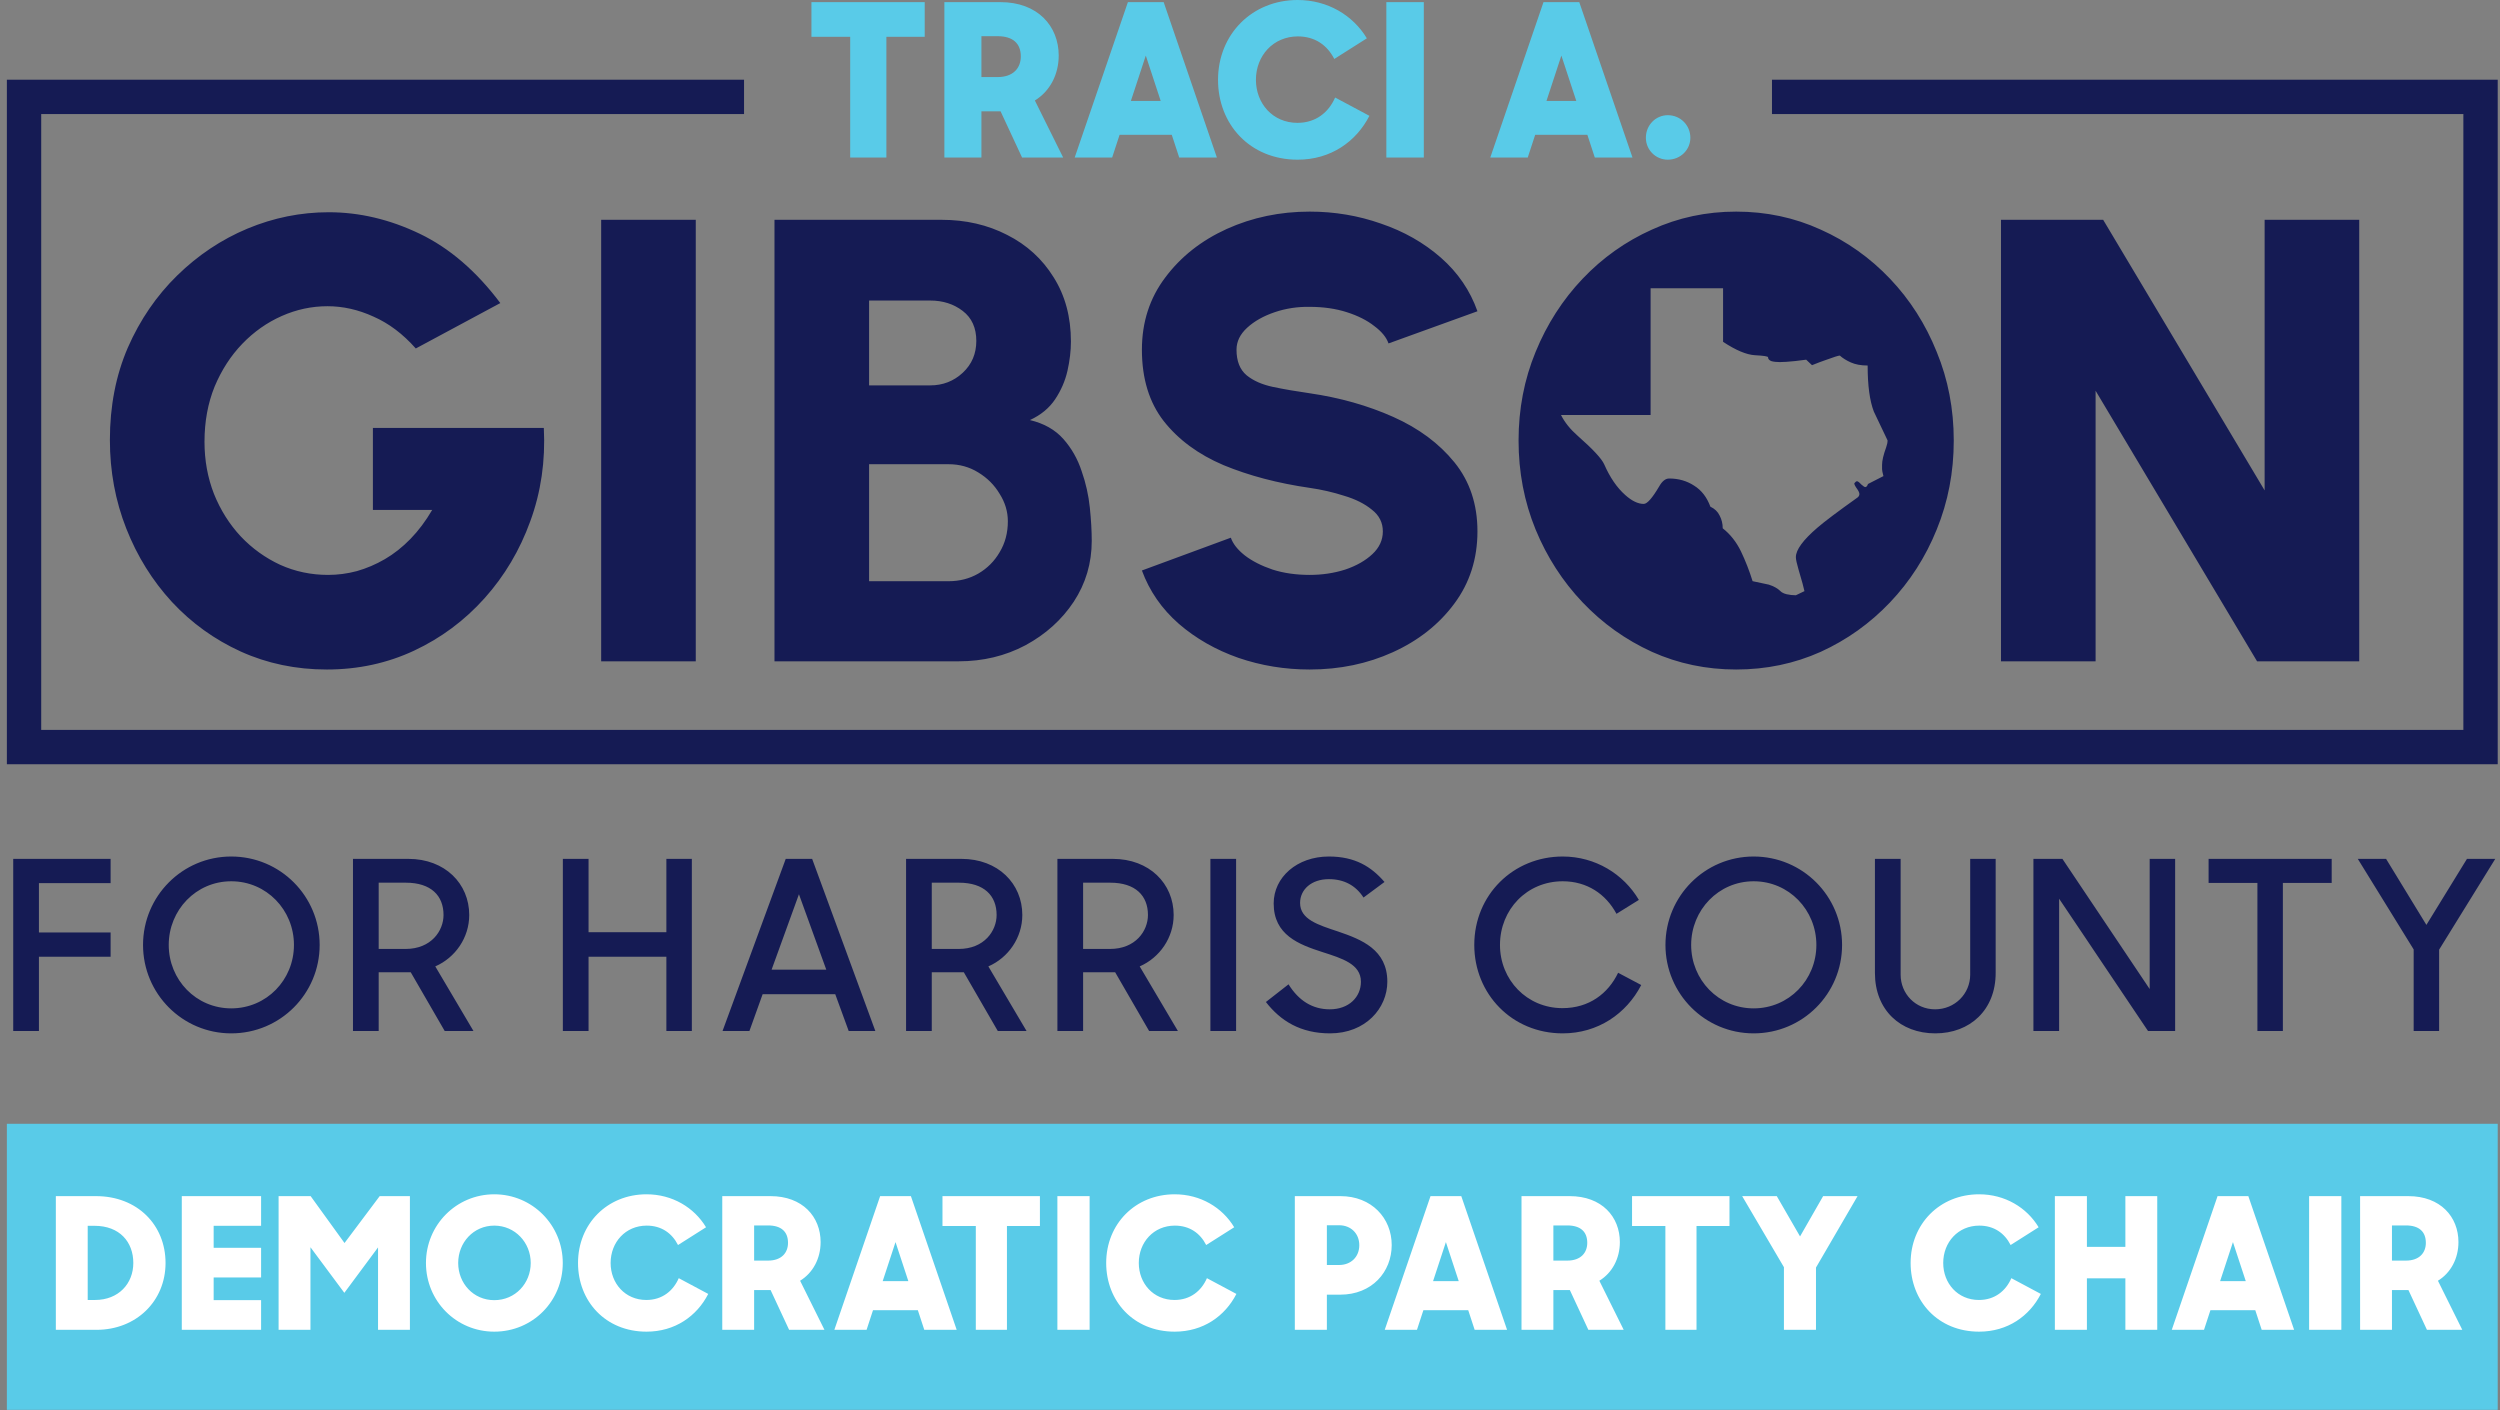 <svg width="1092" height="616" viewBox="0 0 1092 616" fill="none" xmlns="http://www.w3.org/2000/svg">
<rect x="0" y="0" width="1092" height="616" fill="#808080" stroke="none"/>
<rect x="3" y="490.869" width="1088" height="124.951" fill="#59CBE8"/>
<path d="M24.391 580.869V522.469H41.911C60.071 522.469 72.311 535.109 72.311 551.669C72.311 568.309 59.511 580.869 42.151 580.869H24.391ZM41.271 535.429H38.311V567.829H41.511C51.751 567.829 58.231 560.709 58.231 551.669C58.231 542.469 52.231 535.429 41.271 535.429ZM79.406 580.869V522.469H114.046V535.429H93.326V545.029H114.046V557.989H93.326V567.909H114.046V580.869H79.406ZM121.688 580.869V522.469H135.688L150.488 542.949L165.848 522.469H179.048V580.869H165.128V544.869L150.408 564.709L135.608 544.789V580.869H121.688ZM215.898 581.669C199.258 581.669 186.058 568.309 186.058 551.669C186.058 535.109 199.258 521.669 215.898 521.669C232.538 521.669 245.818 535.109 245.818 551.669C245.818 568.309 232.698 581.669 215.898 581.669ZM215.898 567.909C225.098 567.909 231.818 560.549 231.818 551.669C231.818 542.709 224.938 535.349 215.898 535.349C206.858 535.349 200.138 542.709 200.138 551.669C200.138 560.549 206.778 567.909 215.898 567.909ZM282.399 581.669C264.399 581.669 252.479 568.309 252.479 551.669C252.479 534.629 265.199 521.669 282.399 521.669C293.679 521.669 303.199 527.429 308.399 536.069L296.159 543.829C293.519 538.629 288.879 535.349 282.479 535.349C273.199 535.349 266.719 542.629 266.719 551.669C266.719 560.549 273.039 567.829 282.319 567.829C289.279 567.829 294.079 563.829 296.479 558.309L309.359 565.189C304.399 574.869 294.879 581.669 282.399 581.669ZM344.684 580.869L336.604 563.509H329.404V580.869H315.484V522.469H336.524C350.604 522.469 358.444 531.509 358.444 542.549C358.444 549.749 355.084 555.989 349.484 559.429L360.124 580.869H344.684ZM335.484 535.269H329.404V550.629H335.484C341.404 550.629 344.204 547.189 344.204 542.869C344.204 538.069 341.324 535.269 335.484 535.269ZM364.443 580.869L384.443 522.469H397.883L417.883 580.869H403.723L400.923 572.309H381.323L378.523 580.869H364.443ZM391.163 542.549L385.563 559.589H396.763L391.163 542.549ZM426.234 580.869V535.509H411.674V522.469H454.234V535.509H439.834V580.869H426.234ZM461.865 580.869V522.469H475.945V580.869H461.865ZM513.103 581.669C495.103 581.669 483.183 568.309 483.183 551.669C483.183 534.629 495.903 521.669 513.103 521.669C524.383 521.669 533.903 527.429 539.103 536.069L526.863 543.829C524.223 538.629 519.583 535.349 513.183 535.349C503.903 535.349 497.423 542.629 497.423 551.669C497.423 560.549 503.743 567.829 513.023 567.829C519.983 567.829 524.783 563.829 527.183 558.309L540.063 565.189C535.103 574.869 525.583 581.669 513.103 581.669ZM565.578 580.869V522.469H585.498C599.178 522.469 607.898 532.149 607.898 543.829C607.898 555.589 599.258 565.509 585.418 565.509H579.578V580.869H565.578ZM584.938 535.189H579.578V552.549H584.938C589.978 552.549 593.738 549.109 593.738 543.909C593.738 538.709 589.978 535.189 584.938 535.189ZM604.849 580.869L624.849 522.469H638.289L658.289 580.869H644.129L641.329 572.309H621.729L618.929 580.869H604.849ZM631.569 542.549L625.969 559.589H637.169L631.569 542.549ZM693.794 580.869L685.714 563.509H678.514V580.869H664.594V522.469H685.634C699.714 522.469 707.554 531.509 707.554 542.549C707.554 549.749 704.194 555.989 698.594 559.429L709.234 580.869H693.794ZM684.594 535.269H678.514V550.629H684.594C690.514 550.629 693.314 547.189 693.314 542.869C693.314 538.069 690.434 535.269 684.594 535.269ZM727.438 580.869V535.509H712.878V522.469H755.438V535.509H741.038V580.869H727.438ZM779.221 580.869V553.509L760.981 522.469H776.101L786.261 540.069L796.341 522.469H811.381L793.221 553.669V580.869H779.221ZM864.478 581.669C846.478 581.669 834.558 568.309 834.558 551.669C834.558 534.629 847.278 521.669 864.478 521.669C875.758 521.669 885.278 527.429 890.478 536.069L878.238 543.829C875.598 538.629 870.958 535.349 864.558 535.349C855.278 535.349 848.798 542.629 848.798 551.669C848.798 560.549 855.118 567.829 864.398 567.829C871.358 567.829 876.158 563.829 878.558 558.309L891.438 565.189C886.478 574.869 876.958 581.669 864.478 581.669ZM928.363 580.869V558.389H911.563V580.869H897.563V522.469H911.563V544.629H928.363V522.469H942.283V580.869H928.363ZM948.631 580.869L968.631 522.469H982.071L1002.07 580.869H987.911L985.111 572.309H965.511L962.711 580.869H948.631ZM975.351 542.549L969.751 559.589H980.951L975.351 542.549ZM1008.62 580.869V522.469H1022.7V580.869H1008.62ZM1060.09 580.869L1052.01 563.509H1044.81V580.869H1030.89V522.469H1051.93C1066.01 522.469 1073.85 531.509 1073.85 542.549C1073.85 549.749 1070.49 555.989 1064.89 559.429L1075.53 580.869H1060.09ZM1050.89 535.269H1044.81V550.629H1050.89C1056.81 550.629 1059.61 547.189 1059.61 542.869C1059.61 538.069 1056.73 535.269 1050.89 535.269Z" fill="white"/>
<path d="M5.777 450.345V375.155H48.316V385.764H17.005V407.291H48.316V417.9H17.005V450.345H5.777ZM100.999 451.375C79.678 451.375 62.477 434.071 62.477 412.75C62.477 391.429 79.678 374.125 100.999 374.125C122.423 374.125 139.624 391.429 139.624 412.75C139.624 434.071 122.423 451.375 100.999 451.375ZM100.999 440.457C116.449 440.457 128.397 427.994 128.397 412.75C128.397 397.506 116.449 384.94 100.999 384.94C85.652 384.94 73.704 397.506 73.704 412.75C73.704 427.994 85.652 440.457 100.999 440.457ZM165.409 450.345H154.182V375.155H178.387C194.352 375.155 204.961 385.97 204.961 399.669C204.961 409.557 198.884 418.312 190.129 422.123L206.815 450.345H194.249L179.417 424.698H165.409V450.345ZM165.409 414.501H177.151C188.378 414.501 193.734 406.57 193.734 399.669C193.734 391.223 188.275 385.558 177.254 385.558H165.409V414.501ZM291.073 450.345V417.9H257.083V450.345H245.856V375.155H257.083V407.188H291.073V375.155H302.197V450.345H291.073ZM315.605 450.345L343.209 375.155H354.745L382.349 450.345H370.71L364.839 434.277H333.115L327.347 450.345H315.605ZM348.977 390.605L337.029 423.565H360.925L348.977 390.605ZM406.996 450.345H395.769V375.155H419.974C435.939 375.155 446.548 385.97 446.548 399.669C446.548 409.557 440.471 418.312 431.716 422.123L448.402 450.345H435.836L421.004 424.698H406.996V450.345ZM406.996 414.501H418.738C429.965 414.501 435.321 406.57 435.321 399.669C435.321 391.223 429.862 385.558 418.841 385.558H406.996V414.501ZM473.101 450.345H461.874V375.155H486.079C502.044 375.155 512.653 385.97 512.653 399.669C512.653 409.557 506.576 418.312 497.821 422.123L514.507 450.345H501.941L487.109 424.698H473.101V450.345ZM473.101 414.501H484.843C496.07 414.501 501.426 406.57 501.426 399.669C501.426 391.223 495.967 385.558 484.946 385.558H473.101V414.501ZM528.7 450.345V375.155H539.927V450.345H528.7ZM580.958 451.375C568.083 451.375 559.328 445.916 552.942 437.676L562.83 429.951C567.259 437.058 573.233 440.869 580.855 440.869C589.198 440.869 594.451 435.513 594.451 428.818C594.451 421.093 586.211 418.621 577.559 415.84C567.362 412.544 556.341 408.424 556.341 394.622C556.341 383.189 566.538 374.125 580.443 374.125C591.876 374.125 598.983 378.554 604.751 385.249L595.584 392.047C592.185 386.794 587.138 384.013 580.443 384.013C572.821 384.013 567.877 388.545 567.877 394.416C567.877 401.626 575.808 403.995 584.46 406.879C594.76 410.381 605.987 414.81 605.987 428.818C605.987 440.354 596.511 451.375 580.958 451.375ZM682.59 451.375C660.342 451.375 643.965 434.071 643.965 412.75C643.965 390.811 661.063 374.125 682.59 374.125C696.804 374.125 709.164 381.747 715.859 393.077L706.074 399.154C701.439 390.502 693.199 384.94 682.59 384.94C666.934 384.94 655.192 397.3 655.192 412.75C655.192 427.994 666.934 440.354 682.487 440.354C694.126 440.354 702.469 433.968 706.795 424.904L716.889 430.26C710.4 442.826 697.937 451.375 682.59 451.375ZM765.993 451.375C744.672 451.375 727.471 434.071 727.471 412.75C727.471 391.429 744.672 374.125 765.993 374.125C787.417 374.125 804.618 391.429 804.618 412.75C804.618 434.071 787.417 451.375 765.993 451.375ZM765.993 440.457C781.443 440.457 793.391 427.994 793.391 412.75C793.391 397.506 781.443 384.94 765.993 384.94C750.646 384.94 738.698 397.506 738.698 412.75C738.698 427.994 750.646 440.457 765.993 440.457ZM845.338 451.375C830.094 451.375 818.97 441.178 818.97 425.007V375.155H830.197V425.728C830.197 434.071 836.686 440.869 845.235 440.869C853.887 440.869 860.582 434.071 860.582 425.728V375.155H871.706V425.007C871.706 441.178 860.479 451.375 845.338 451.375ZM888.198 450.345V375.155H900.867L938.977 432.011V375.155H950.101V450.345H938.256L899.425 392.562V450.345H888.198ZM986.037 450.345V385.661H964.716V375.155H1018.48V385.661H997.161V450.345H986.037ZM1054.29 450.345V414.707L1029.88 375.155H1042.24L1059.85 403.995L1077.57 375.155H1089.93L1065.41 414.81V450.345H1054.29Z" fill="#151B54"/>
<path d="M1091 333.82H3V34.82H325V49.82H18V318.82H1076V49.82H774V34.82H1091V333.82Z" fill="#151B54"/>
<path d="M143.598 92.707C157.005 92.707 170.229 95.83 183.27 102.074C196.31 108.319 208.064 118.42 218.533 132.379L181.616 152.215C176.014 145.878 169.862 141.24 163.158 138.302C156.546 135.271 149.842 133.757 143.047 133.757C136.16 133.757 129.501 135.18 123.073 138.026C116.645 140.873 110.905 144.914 105.854 150.148C100.804 155.383 96.763 161.628 93.732 168.883C90.794 176.137 89.324 184.173 89.324 192.988C89.324 201.069 90.702 208.646 93.457 215.717C96.304 222.788 100.206 228.987 105.165 234.313C110.124 239.548 115.864 243.68 122.384 246.711C128.904 249.65 135.884 251.119 143.322 251.119C147.546 251.119 151.725 250.568 155.857 249.466C160.082 248.272 164.168 246.527 168.117 244.231C172.066 241.936 175.785 238.996 179.274 235.415C182.764 231.834 185.933 227.609 188.779 222.742H162.883V186.928H237.542C238.277 201.345 236.303 214.936 231.619 227.701C227.027 240.374 220.37 251.578 211.646 261.312C202.921 271.047 192.682 278.669 180.928 284.179C169.173 289.689 156.454 292.443 142.771 292.443C129.271 292.443 116.736 289.826 105.165 284.592C93.686 279.357 83.676 272.148 75.136 262.965C66.596 253.69 59.937 242.991 55.162 230.869C50.387 218.747 48 205.845 48 192.162C48 177.377 50.617 163.924 55.852 151.802C61.178 139.68 68.34 129.21 77.34 120.395C86.431 111.487 96.671 104.645 108.059 99.87C119.538 95.095 131.384 92.707 143.598 92.707ZM572.066 92.432C582.902 92.432 593.279 94.177 603.197 97.666C613.207 101.064 621.932 106.023 629.37 112.543C636.808 119.063 642.135 126.869 645.349 135.96L606.504 150.011C605.586 147.348 603.519 144.822 600.305 142.435C597.183 139.955 593.188 137.935 588.321 136.374C583.454 134.813 578.036 134.032 572.066 134.032C566.74 133.94 561.644 134.721 556.776 136.374C551.909 138.027 547.914 140.276 544.792 143.123C541.67 145.97 540.108 149.184 540.108 152.766C540.108 157.725 541.578 161.444 544.517 163.924C547.455 166.311 551.313 168.01 556.088 169.021C560.955 170.031 566.281 170.949 572.066 171.775C585.29 173.704 597.459 177.147 608.57 182.106C619.682 187.065 628.589 193.678 635.293 201.942C641.997 210.207 645.349 220.263 645.349 232.109C645.349 244.139 641.951 254.701 635.155 263.792C628.452 272.791 619.544 279.816 608.433 284.867C597.321 289.918 585.198 292.443 572.066 292.443C561.23 292.443 550.853 290.744 540.936 287.347C531.018 283.857 522.339 278.898 514.9 272.47C507.462 265.95 502.09 258.19 498.784 249.19L537.629 234.864C538.547 237.527 540.568 240.099 543.69 242.578C546.904 245.057 550.945 247.124 555.812 248.777C560.679 250.339 566.097 251.119 572.066 251.119C577.576 251.119 582.765 250.338 587.632 248.777C592.499 247.124 596.448 244.874 599.479 242.027C602.509 239.181 604.024 235.875 604.024 232.109C604.024 228.252 602.417 225.084 599.203 222.604C596.081 220.033 592.04 218.013 587.081 216.544C582.214 214.983 577.209 213.834 572.066 213.1C558.108 211.079 545.573 207.773 534.461 203.182C523.441 198.498 514.716 192.071 508.288 183.897C501.952 175.724 498.784 165.347 498.784 152.766C498.784 140.736 502.182 130.221 508.978 121.222C515.773 112.13 524.726 105.059 535.838 100.008C547.041 94.957 559.118 92.432 572.066 92.432ZM758.355 92.432C771.487 92.432 783.793 95.049 795.271 100.283C806.751 105.426 816.852 112.589 825.576 121.772C834.3 130.956 841.097 141.609 845.964 153.73C850.923 165.76 853.402 178.663 853.402 192.438C853.402 206.212 850.923 219.161 845.964 231.283C841.097 243.313 834.3 253.919 825.576 263.103C816.852 272.286 806.751 279.495 795.271 284.729C783.793 289.872 771.487 292.443 758.355 292.443C745.315 292.443 733.055 289.872 721.576 284.729C710.097 279.495 699.996 272.286 691.271 263.103C682.547 253.919 675.705 243.313 670.746 231.283C665.787 219.161 663.308 206.212 663.308 192.438C663.308 178.663 665.787 165.76 670.746 153.73C675.705 141.609 682.547 130.956 691.271 121.772C699.996 112.589 710.097 105.426 721.576 100.283C733.055 95.049 745.315 92.432 758.355 92.432ZM303.912 288.862H262.587V96.013H303.912V288.862ZM411.303 96.013C421.863 96.013 431.414 98.217 439.954 102.625C448.494 106.941 455.244 113.094 460.203 121.083C465.254 129.072 467.779 138.44 467.779 149.185C467.779 153.225 467.275 157.495 466.265 161.995C465.254 166.403 463.463 170.536 460.892 174.393C458.32 178.249 454.647 181.279 449.872 183.483C456.025 184.953 460.892 187.708 464.474 191.749C468.055 195.79 470.718 200.473 472.463 205.799C474.3 211.033 475.493 216.36 476.044 221.778C476.595 227.105 476.871 231.926 476.871 236.242C476.871 245.976 474.254 254.838 469.02 262.827C463.785 270.725 456.759 277.062 447.943 281.837C439.128 286.52 429.394 288.862 418.741 288.862H338.295V96.013H411.303ZM989.19 214.202V96.013H1030.51V288.862H985.885L915.356 170.673V288.862H874.032V96.013H918.663L989.19 214.202ZM720.985 125.909V181.259H681.836C683.436 184.459 685.886 187.509 689.186 190.409C695.786 196.209 699.635 200.359 700.735 202.859C703.235 208.559 706.286 213.009 709.886 216.209C712.786 218.809 715.485 220.109 717.985 220.109C719.485 220.109 721.735 217.559 724.735 212.459C726.035 210.159 727.486 209.009 729.086 209.009C733.186 209.009 736.836 210.059 740.036 212.159C743.236 214.159 745.586 217.209 747.086 221.309C748.986 222.209 750.336 223.509 751.136 225.209C752.036 226.909 752.485 228.759 752.485 230.759C755.785 233.359 758.436 236.709 760.436 240.809C762.436 245.009 764.136 249.359 765.536 253.859C767.836 254.359 770.186 254.859 772.586 255.359C774.786 256.059 776.486 257.009 777.686 258.209C778.286 258.809 779.186 259.259 780.386 259.559C781.686 259.859 783.036 260.009 784.436 260.009L788.186 258.209C787.886 256.709 787.036 253.609 785.636 248.909C784.836 246.21 784.436 244.359 784.436 243.359C784.436 240.159 787.586 235.859 793.886 230.459C796.886 227.859 802.736 223.459 811.436 217.259C811.936 216.859 812.186 216.359 812.186 215.759C812.185 215.159 811.736 214.258 810.836 213.059C810.036 211.859 809.786 211.159 810.086 210.959C810.486 210.459 810.836 210.209 811.136 210.209C811.536 210.209 812.136 210.659 812.936 211.559C813.835 212.358 814.435 212.758 814.735 212.759C815.235 212.759 815.636 212.309 815.936 211.409L822.686 207.959C822.286 206.459 822.086 205.459 822.086 204.959V203.009C822.086 201.209 822.686 198.659 823.886 195.359C824.286 194.26 824.485 193.259 824.485 192.359C822.485 188.159 820.485 183.959 818.485 179.759C816.685 175.059 815.786 168.359 815.786 159.659C812.886 159.659 810.436 159.209 808.436 158.309C806.436 157.409 804.836 156.409 803.636 155.309C803.036 155.309 800.836 156.009 797.036 157.409C795.836 157.809 793.985 158.509 791.485 159.509L788.936 157.109C788.735 157.109 787.135 157.309 784.136 157.709C781.236 158.009 778.986 158.159 777.386 158.159C775.886 158.159 774.636 158.009 773.636 157.709C772.736 157.309 772.286 156.759 772.286 156.059C772.285 155.659 770.385 155.359 766.586 155.159C762.886 154.959 758.236 153.009 752.636 149.309V125.909H720.985ZM379.62 253.874H414.333C419.108 253.874 423.424 252.771 427.281 250.567C431.23 248.272 434.353 245.15 436.648 241.201C439.036 237.252 440.229 232.752 440.229 227.701C440.229 223.477 439.036 219.482 436.648 215.717C434.353 211.86 431.23 208.738 427.281 206.351C423.424 203.963 419.108 202.769 414.333 202.769H379.62V253.874ZM379.62 168.331H406.344C411.854 168.331 416.583 166.494 420.531 162.821C424.48 159.148 426.455 154.511 426.455 148.909C426.455 143.216 424.48 138.853 420.531 135.822C416.583 132.792 411.853 131.277 406.344 131.277H379.62V168.331Z" fill="#151B54"/>
<path d="M371.362 68.82V16.089H354.436V0.93H403.912V16.089H387.172V68.82H371.362ZM446.448 68.82L437.055 48.639H428.685V68.82H412.503V0.93H436.962C453.33 0.93 462.444 11.439 462.444 24.273C462.444 32.643 458.538 39.897 452.028 43.896L464.397 68.82H446.448ZM435.753 15.81H428.685V33.666H435.753C442.635 33.666 445.89 29.667 445.89 24.645C445.89 19.065 442.542 15.81 435.753 15.81ZM469.418 68.82L492.668 0.93H508.292L531.542 68.82H515.081L511.826 58.869H489.041L485.786 68.82H469.418ZM500.48 24.273L493.97 44.082H506.99L500.48 24.273ZM566.817 69.75C545.892 69.75 532.035 54.219 532.035 34.875C532.035 15.066 546.822 0 566.817 0C579.93 0 590.997 6.696 597.042 16.74L582.813 25.761C579.744 19.716 574.35 15.903 566.91 15.903C556.122 15.903 548.589 24.366 548.589 34.875C548.589 45.198 555.936 53.661 566.724 53.661C574.815 53.661 580.395 49.011 583.185 42.594L598.158 50.592C592.392 61.845 581.325 69.75 566.817 69.75ZM605.557 68.82V0.93H621.925V68.82H605.557ZM650.949 68.82L674.199 0.93H689.823L713.073 68.82H696.612L693.357 58.869H670.572L667.317 68.82H650.949ZM682.011 24.273L675.501 44.082H688.521L682.011 24.273ZM718.916 60.171C718.916 54.684 723.194 50.313 728.495 50.313C733.982 50.313 738.353 54.684 738.353 60.171C738.353 65.472 733.982 69.75 728.495 69.75C723.194 69.75 718.916 65.472 718.916 60.171Z" fill="#59CBE8"/>
</svg>
